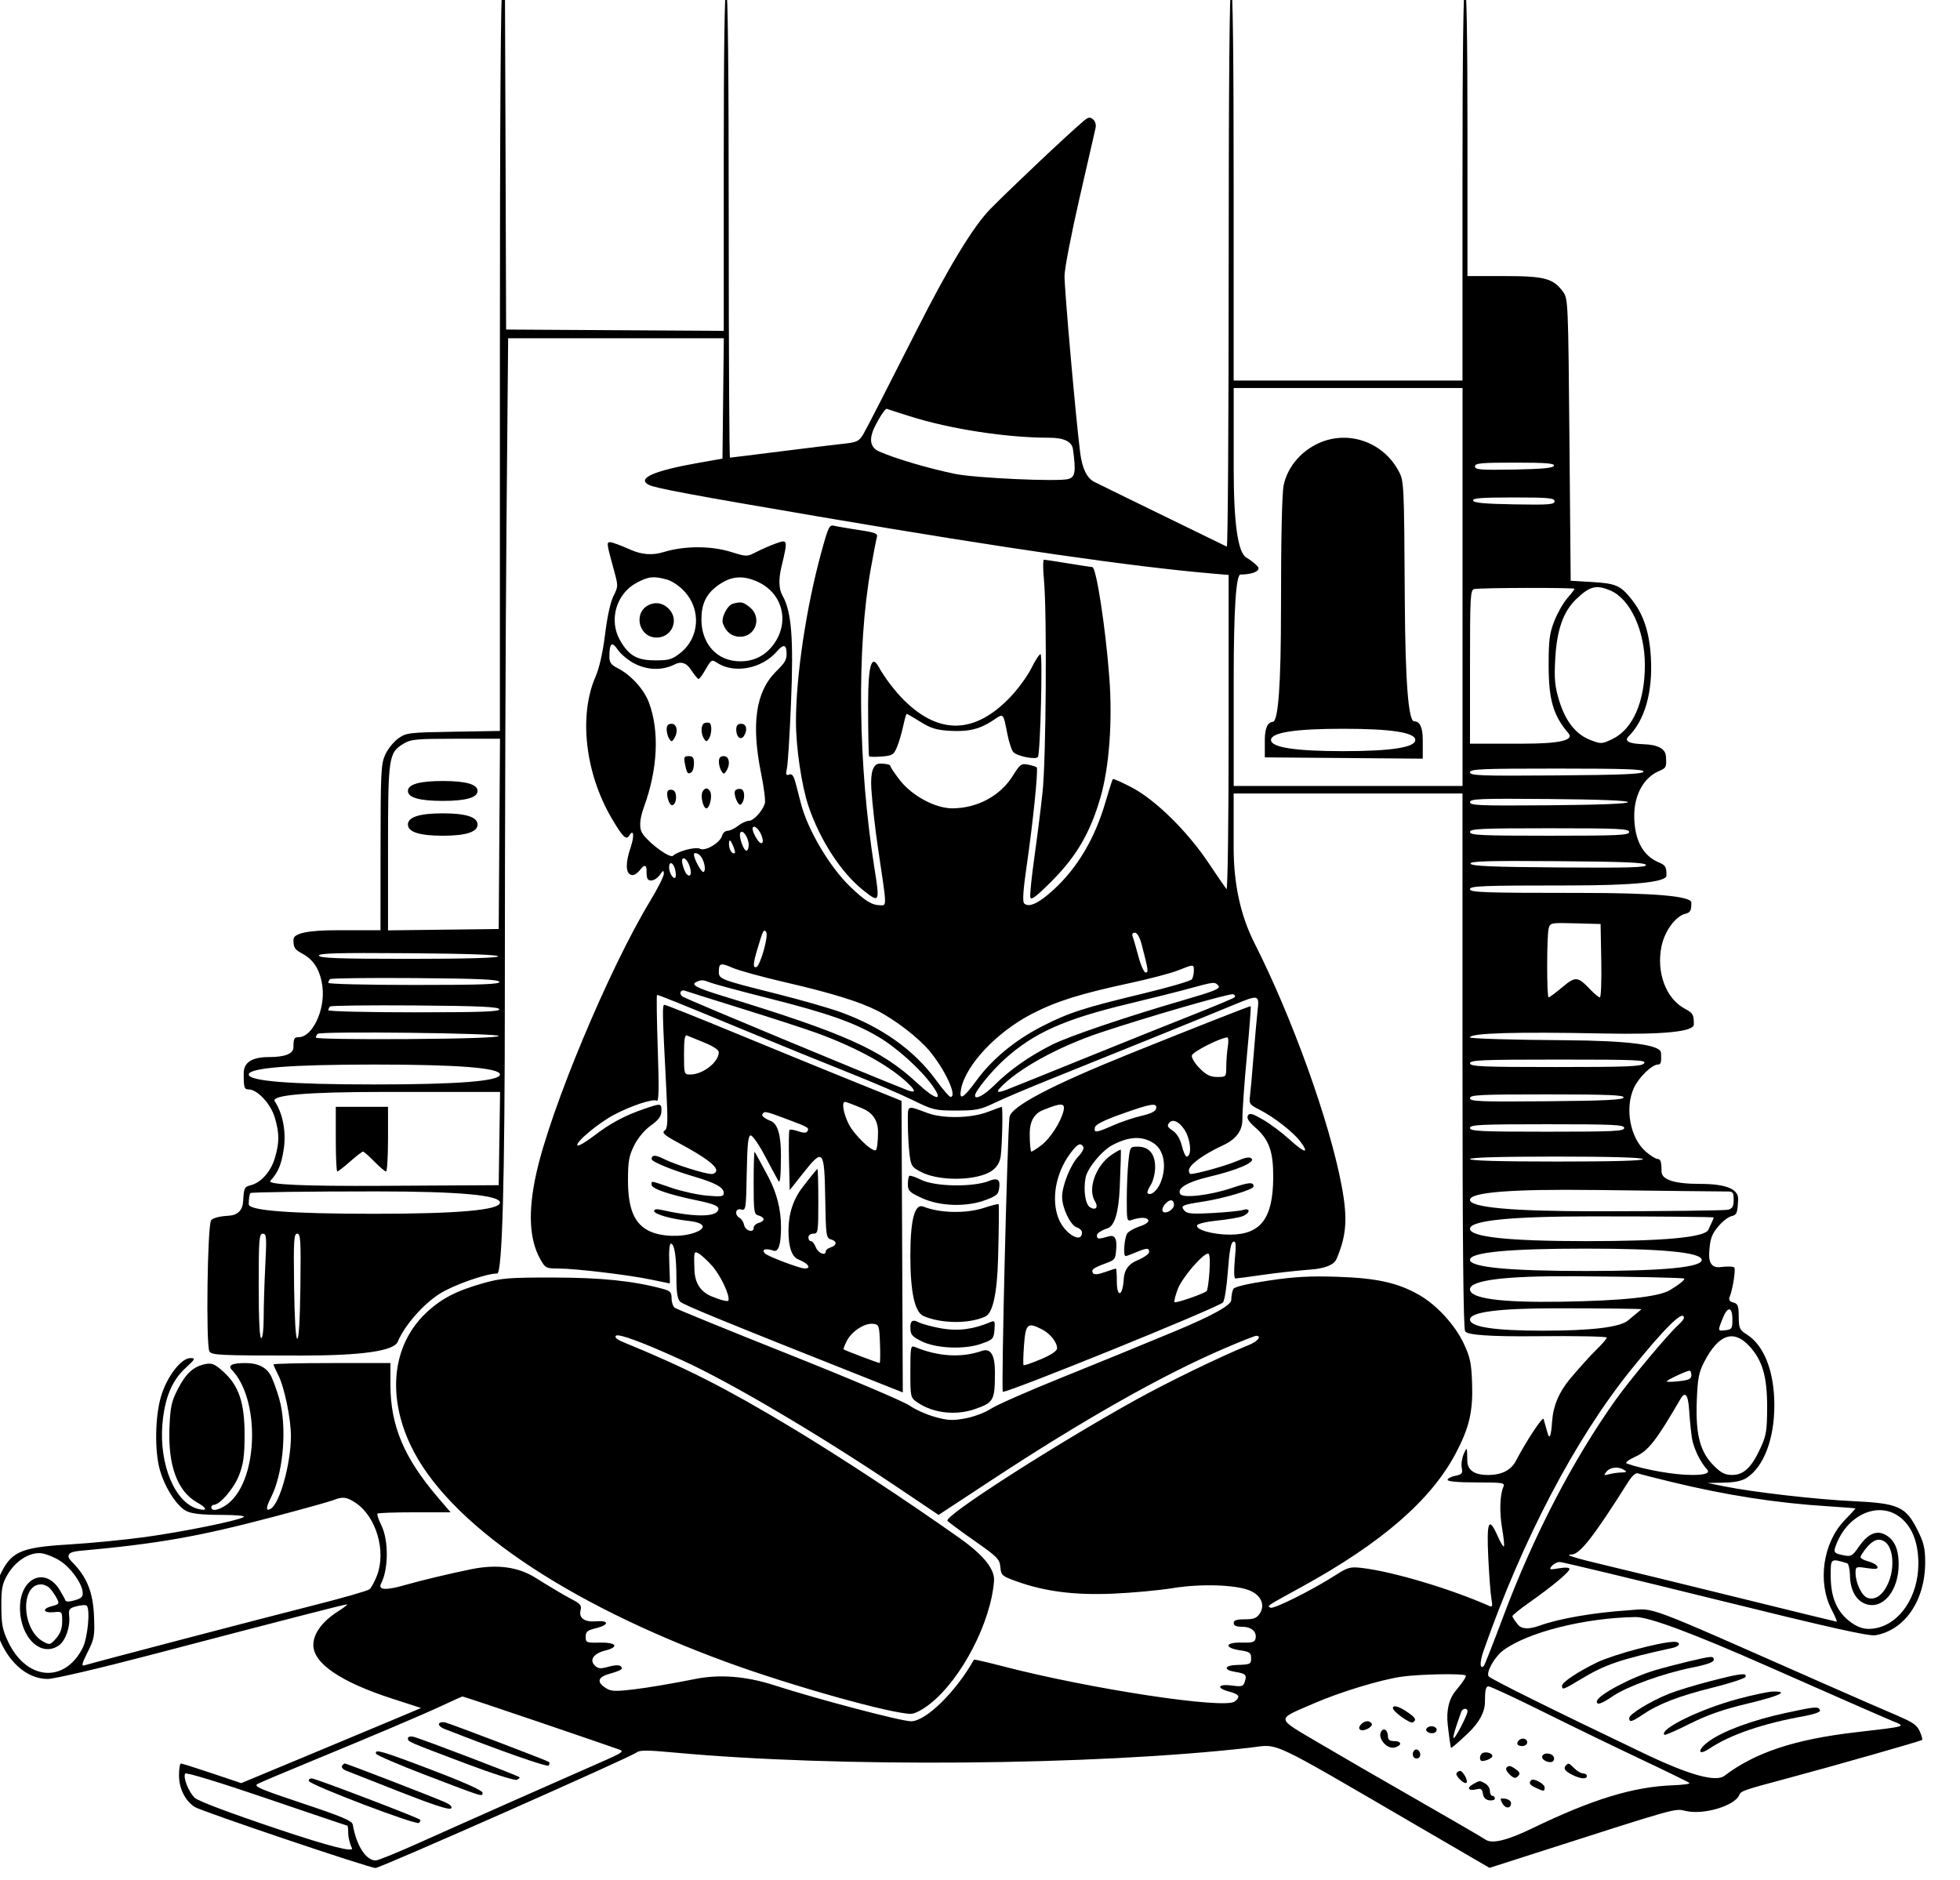 <?xml version="1.0" encoding="UTF-8"?>
<svg xmlns="http://www.w3.org/2000/svg" viewBox="117 100 788 756">
  <g>
    <path d="M518.49,584.16c-.2-.2-2.75.43-5.67,1.4-7.28,2.42-17.85,2.23-24.57-.44q-5.25-2.09-5.25,19.78h0q0,21.86,5.25,24.18c7.08,3.12,18.26,3.23,24.84.26q4.59-2.08,5.18-23.44c.32-11.75.42-21.53.22-21.73Z"/>
    <path d="M514.81,574.73c-6.44,2.64-21.87,2.41-27.51-.41-2.31-1.15-4.45-1.85-4.75-1.55h0c-.3.3-.55,1.85-.55,3.44,0,2.54.68,3.2,5.73,5.51,7.3,3.34,18.13,3.62,25.77.65,4.64-1.8,5.02-2.21,5.31-5.68q.31-3.74-4-1.97Z"/>
    <path d="M485.75,663.78c6.3,4.39,15.51,5.45,23.33,2.7,7.51-2.65,7.92-3.43,7.92-14.97q0-10.19-5.25-8.38c-8.26,2.85-17.6,2.3-27-1.61-1.6-.66-1.75.16-1.75,9.81,0,10.37.05,10.57,2.75,12.45Z"/>
    <path d="M519.75,545c-.14,0-2.66.92-5.61,2.04-6.73,2.56-17.87,2.78-24.17.47-8.66-3.17-7.98-3.52-7.97,4.13h0c0,3.78.29,9.25.64,12.17.6,4.97.9,5.44,4.74,7.42,6.21,3.21,18.4,3.61,25.72.85q5.61-2.12,6.24-7.35c.61-5.06.9-19.73.4-19.73Z"/>
    <path d="M806,767.36c0-1.67-.59-1.63-10,.59h0c-4.12.97-10.2,2.56-13.5,3.53-9.75,2.86-23.5,10.22-23.5,12.58,0,1.62,1.76,1.03,6.51-2.18,5.81-3.92,20.4-9.17,31.76-11.43,5.86-1.16,8.73-2.18,8.73-3.1Z"/>
    <path d="M835.01,788.67h0c-13.54,2.93-25.18,7.22-30.95,11.4-4.83,3.49-4.58,6.15.27,2.9,8.25-5.53,21.48-10.06,37.96-13,3.91-.7,6.64-1.66,6.44-2.28-.57-1.71-1.63-1.64-13.72.98Z"/>
    <path d="M829.75,780.08c-1.79.04-8.1,1.38-14.03,2.97-15.2,4.08-31.81,12.19-29.56,14.44.24.24,4.83-1.76,10.19-4.45,7.08-3.55,13.44-5.78,23.21-8.11,12.99-3.11,16.97-5,10.21-4.84Z"/>
    <path d="M818.78,774.15c.57-1.7-2.08-1.37-14.28,1.78h0c-6.05,1.56-13.45,3.82-16.45,5.02-7.38,2.94-16.05,8.22-16.05,9.78,0,1.84,1.08,1.58,5.35-1.32,6.42-4.36,14.57-7.52,28.1-10.88,7.12-1.77,13.12-3.74,13.33-4.37Z"/>
    <path d="M880.5,790.05c-3.85-1.61-17.35-7.49-30-13.07-74.73-32.95-67.66-30.3-78.9-29.56-13.82.91-27.82,3.33-35.59,6.15q-6.49,2.35-8.71-.36c-1.22-1.49-2.24-3.03-2.26-3.41-.02-.39,3-2.84,6.71-5.45,9.22-6.48,16.25-12.34,16.25-13.54,0-.61-1.61-.72-4.23-.28-3.83.65-4.1.56-2.88-.91.74-.89,2.17-1.63,3.18-1.63s29.19,6.77,62.63,15.04c45.53,11.26,61.68,14.88,64.3,14.42,11.85-2.07,20-14.02,20-29.34,0-5.6-.55-7.9-3.08-12.97-4.71-9.42-7.71-10.76-25.92-11.61-14.87-.69-40.43-3.63-52-5.99l-6.5-1.32,6.5-.12c4.48-.09,7.37-.7,9.31-1.98,6.84-4.51,11.05-15.61,11.05-29.13s-4.06-24.06-11.11-28.5c-2.88-1.82-3.18-2.47-3.21-7.13-.03-4.38-.35-5.22-2.17-5.69-1.57-.41-1.95-1.03-1.43-2.37,1.21-3.12,2.41-10.74,1.84-11.66-.3-.48-2.79-.58-5.53-.22q-4.99.66-4.58-5.85c.35-5.42.93-7.15,3.46-10.28,1.68-2.07,4.13-4.02,5.46-4.33,2.18-.51,2.44-1.15,2.71-6.77q.3-6.21-15.25-6.21t-15.55-5c0-3.72-.37-5-1.47-5-.81,0-3.02-1.36-4.92-3.03-6.23-5.47-8.44-17.37-4.74-25.51,1.95-4.28,7.28-9.46,9.75-9.46,1.14,0,1.41-1.09,1.17-4.75q-.3-4.75-38.55-5.01c-21.04-.14-38.25-.65-38.25-1.13,0-1.76,18.28-2.3,53.69-1.58q36.31.73,36.31-3.64c0-4.03-.3-4.54-3.72-6.38-7.53-4.05-11.43-14.62-9.27-25.06,1.28-6.16,5.62-12.06,9.6-13.06,2.01-.5,2.39-1.22,2.39-4.49q0-3.89-44.5-3.89c-38.89,0-44.5-.19-44.5-1.5s5.06-1.5,39.5-1.5q39.5,0,39.5-3.99c0-3.55-.36-4.14-3.25-5.36-6.27-2.65-9.63-9.03-9.71-18.43-.07-8.63,3.83-15.68,10.1-18.28,2.74-1.14,2.93-1.55,2.65-5.83q-.3-4.61-9.09-4.9-8.79-.29-5.89-3.19c6.49-6.49,9.69-17.76,8.93-31.47-.57-10.33-2.91-17.44-7.74-23.54-4.46-5.63-6.32-6.44-16.01-7.01l-8.5-.5-.5-56.68c-.49-55.35-.55-56.74-2.57-59.5-3.96-5.4-7.4-6.32-23.68-6.32h-14.75v-58c0-38-.34-58-1-58s-1,27-1,79v79h-92v-79c0-52-.34-79-1-79s-1,38.19-1,112.58c0,61.92-.34,112.41-.75,112.2-.41-.21-11.55-5.64-24.75-12.07s-26.03-12.7-28.5-13.95q-4.5-2.26-5.71-11.76c-1.74-13.73-6.29-65.15-6.29-71.07,0-2.77,2.71-16.82,6.02-31.23,3.31-14.41,6.23-27.16,6.49-28.33.26-1.19-.2-2.69-1.04-3.39-1.23-1.02-1.92-.91-3.74.63-6.39,5.41-28.43,26.19-37.46,35.33q-10.32,10.44-29.8,49c-10.72,21.21-20.34,39.97-21.4,41.7-1.73,2.83-2.54,3.21-8.24,3.81-3.48.37-14.99,1.77-25.57,3.11-10.58,1.34-19.47,2.44-19.75,2.44s-.51-42.3-.51-94c0-62-.34-94-1-94s-1,23.5-1,68.51v68.51l-43.75-.26-43.75-.26-.21-67c-.11-36.85-.23-67.79-.25-68.75s-.49-1.75-1.04-1.75c-.66,0-1,50.48-1,149.44v149.44l-18.75.31c-17.94.3-18.89.41-22.12,2.71-1.85,1.32-4.2,4.25-5.23,6.5-1.69,3.73-1.86,7.09-1.88,37.35l-.02,33.25h-17.5q-17.5,0-17.5,3.75c0,3.3.45,3.99,3.71,5.75,4.61,2.49,7.18,6.81,7.96,13.38,1.1,9.24-4.08,20.12-9.57,20.12-1.78,0-2.1.6-2.1,4q0,4-10,4-10,0-10,6.5c0,5.79.21,6.5,1.97,6.5,3.51,0,8.89,5.77,10.52,11.28,1.9,6.38,1.9,10.04.03,16.33-1.63,5.48-5.56,9.89-9.73,10.92-2.49.62-2.73,1.11-3,6.32q-.3,5.65-5.96,5.95c-3.54.19-6.14.87-6.92,1.81-1.49,1.8-2.14,49.76-.71,52.64.8,1.62,3.59,1.75,37.15,1.75q36.28,0,38.58-5.54c2.69-6.48,10.11-15,16.83-19.29,5.49-3.51,18.69-8.16,23.16-8.16q3.07,0,3.07-112.84c0-62.06.3-146.66.66-188l.67-75.16h86.71l-.27,24.19-.27,24.19-9.6,1.69c-17.95,3.17-24.92,6.23-20.07,8.83,2.48,1.33,17.06,4.05,70.43,13.13,72.94,12.42,123.93,19.78,155.99,22.54l6.75.58v63.62c0,34.99-.38,63.19-.85,62.67-.47-.52-3.7-5.23-7.19-10.45-8.49-12.72-21.34-25.38-30.81-30.35-4.02-2.11-7.48-3.65-7.7-3.43s-1.54,4.34-2.94,9.15c-4.26,14.71-11.3,26.58-21.01,35.46-5.85,5.35-9.87,7.2-11.7,5.38-.73-.73-.42-5.37,1.04-15.38,2.49-17.04,4.69-38.62,4-39.32-.27-.27-1.83-.76-3.47-1.09-2.73-.55-3.24-.17-6.13,4.48-5.02,8.08-14.32,13.07-24.34,13.09-6.77,0-16.02-4.92-20.97-11.19-2.16-2.74-3.94-5.39-3.94-5.89s-1.87-.91-4.15-.91q-4.15,0-3.48,10.32c.37,5.68,1.57,16.37,2.68,23.75,3.62,24.14,3.58,22.93.84,22.89-3.34-.05-6.13-1.79-12.07-7.51-8.2-7.9-17.02-22.78-19.74-33.3-.69-2.66-1.38-5.33-2.07-7.99-.85-3.27-1.51-4.19-2.68-3.74-1.29.49-1.44.03-.88-2.67.37-1.8,1.1-13.61,1.62-26.26,1.07-25.89.21-36.6-3.44-43.07q-2.21-3.92-.43-11.43c2.63-11.05,2.6-11.19-2.05-9.55-2.12.75-5.65,2.28-7.85,3.4-3.99,2.03-4.02,2.04-10.24.1-8.24-2.57-18.92-2.54-27.35.06q-6.5,2.01-13.2-1c-3.69-1.65-7.34-3.01-8.13-3.01-1.54,0-1.49.38,1.6,11.63,1.62,5.91,1.61,6.27-.28,9.96-1.19,2.32-2.52,8.36-3.38,15.37-.91,7.36-2.3,13.57-3.85,17.12-6.83,15.71-4.15,38.91,6.61,57.12,4.37,7.4,5.74,8.72,6.98,6.71,1.75-2.82,2.1.18.55,4.72-2.1,6.15-2.08,10.26.05,11.08,1.12.43,2.42-.32,3.99-2.28q2.34-2.92,2.34.83c0,3,.38,3.75,1.88,3.75,1.03,0,2.58-1.01,3.45-2.25,1.34-1.92,1.58-1.99,1.62-.47.03.98-2.46,5.93-5.53,11-16.61,27.45-40.11,83.72-45.81,109.72-3.32,15.16-2.78,26.32,1.66,34.25,2,3.56,2.35,3.75,7.17,3.75,6.86,0,28.38,2.57,37.38,4.46,4.02.85,7.4,1.54,7.5,1.54s.03-3.6-.17-8c-.22-4.81.03-8,.62-8,1.42,0,2.23,5.12,2.23,14.05,0,5.53.43,8.23,1.47,9.27,1.28,1.28,17.94,8.1,76.29,31.24l13.26,5.26-.26-58.62-.26-58.62-19.5-7.87c-10.72-4.33-31.94-13.01-47.14-19.29-15.21-6.28-28.09-11.42-28.62-11.42-.98,0-.94,2.21.7,33.99.68,13.26.58,15.65-.7,16.59-1.22.89-.03,1.89,6.39,5.34,9.61,5.17,14.39,8.7,14.39,10.63,0,.8-.85,1.45-1.89,1.45-2.66,0-14.89-3.86-19.23-6.07-3.35-1.7-4.87-1.67-4.87.11,0,1.01,8.24,4.4,17,6.98,8.74,2.58,12,4.38,12,6.64,0,1.39-.95,1.54-6.75,1.04-3.71-.32-10.12-1.73-14.25-3.14-8.86-3.02-8-2.89-8-1.21,0,1.54,6.82,3.89,18,6.21,7.82,1.62,9.67,2.54,8.58,4.31-1.57,2.53-10.37,2.35-22.83-.48-1.68-.38-2.75-.21-2.75.45,0,1.31,6.55,3.2,14,4.04,6.52.73,7.44,2.96,2,4.81-5.22,1.78-12.94,1.52-17.61-.6-6.27-2.84-8.89-8.93-8.89-20.59,0-7.6.39-9.78,2.5-14,1.51-3.02,4.16-6.19,6.69-8,3.12-2.24,4.2-3.7,4.25-5.75.07-3.27-.08-3.28-7.08-.87-7.81,2.69-13.53,5.77-20.17,10.87-3.2,2.46-6.12,4.14-6.5,3.75-1.05-1.09,8.44-9.03,14.72-12.33,7.05-3.7,15.7-6.53,17.17-5.63.83.51.93-5.01.39-20.93-.4-11.89-.53-21.62-.29-21.62.67,0,9.89,3.73,35.82,14.47,12.92,5.36,31.38,12.87,41,16.69s21.32,8.84,26,11.15c8.08,3.98,8.94,4.19,17.5,4.19,8.04,0,9.7-.34,15.5-3.14,3.58-1.73,14.38-6.29,24-10.14,19.65-7.86,60.64-24.48,71.89-29.15,10.23-4.25,10.47-4.19,9.74,2.18-.33,2.89-1.06,11.1-1.62,18.25s-1.22,14.47-1.45,16.26c-.39,2.99-.08,3.44,3.76,5.36,5.76,2.89,13.76,9.13,16.55,12.9,3.72,5.03,1.66,4.65-4.3-.79-3.03-2.77-7.88-6.4-10.78-8.08-4.33-2.5-5.41-2.78-6.07-1.61-.56,1,.33,2.43,2.9,4.69,5.66,4.97,7.35,9.68,7.29,20.27-.1,16.34-4.99,22.83-17.25,22.89-6.84.04-13.96-1.95-13.37-3.73.21-.64,3.77-1.49,8.03-1.92,4.2-.42,8.78-1.2,10.17-1.72,3.19-1.21,3.44-3.53.28-2.55-1.24.38-6.76.94-12.28,1.24-8.25.45-10.25.27-11.3-.99-1.65-1.99-1.04-2.28,7.42-3.59,8.58-1.32,20.4-4.86,20.4-6.1,0-1.88-1.72-1.76-8.81.62-8.83,2.96-19.55,4.2-20.67,2.4-1.41-2.28,2.89-4.86,11.48-6.88,11.17-2.63,18.71-5.84,17.22-7.33-.82-.82-2.44-.54-6.08,1.03-4.22,1.81-15.94,5.09-18.39,5.14-.41,0-.75-.62-.75-1.4,0-2.24,5.56-6.33,13.85-10.2q7.65-3.57,7.65-10.23c0-3.66.83-15.36,1.84-25.99,1.01-10.63,1.68-19.48,1.5-19.65-.18-.18-21.93,8.38-48.34,19.01q-48,19.33-48.64,25.65c-.91,8.99-3.35,109.67-2.67,110.35.92.92,86.19-33.66,88.48-35.88.65-.63,1.54-6.22,2-12.56.59-8.1,1.22-11.55,2.17-11.87,1.09-.36,1.21,1.01.63,7.17-.43,4.6-.34,7.61.23,7.61.52,0,5.41-.65,10.87-1.44,5.46-.79,14.04-1.75,19.08-2.12q9.15-.68,10.71-4.3c4.02-9.39,4.51-16.26,2.08-29.27-4.84-25.88-19.77-67.46-35.12-97.81q-8.32-16.45-8.32-38.25v-21.8h92v106.95c0,72.29.34,107.7,1.05,109.25q1.04,2.3,29,2c15.38-.16,27.95.09,27.95.55s-1.84,2.62-4.09,4.79c-2.25,2.17-7.05,7.49-10.67,11.8q-6.58,7.85-7.2,17-.62,9.15-1.88,4.65c-.69-2.47-1.39-4.95-1.55-5.5-.34-1.18-6.91,8.74-11.13,16.82q-2.97,5.68-11.22,5.68-8.25,0-8.33-5.75c-.08-5.65-.1-5.7-1.41-2.75-.73,1.65-1.1,4.17-.82,5.61.45,2.27.11,2.68-2.59,3.22-1.7.34-3.1,1.08-3.1,1.64,0,.64,4.35,1.03,11.61,1.03,10.68,0,11.54.14,10.83,1.75-1.44,3.25-1.65,10.23-.49,16.88.63,3.64.94,6.82.68,7.08s-1.38-1.6-2.49-4.12c-3.59-8.12-4.49-6.04-3.78,8.67.35,7.29.93,14.78,1.28,16.66.5,2.69.34,3.28-.75,2.79-15.53-6.9-38.82-13.85-51.29-15.32-4.75-.56-5.67-.31-10.69,2.91-9.44,6.04-24.96,13.79-26.15,13.06-1.32-.82-2.11-.29,12.75-8.46,32.13-17.66,52-34.94,61.89-53.83,5.35-10.22,6.84-16.68,6.45-27.87-.29-8.34-.77-10.58-3.45-16.24-3.43-7.24-10.67-15.16-17.53-19.16-8.53-4.98-17.16-6.95-32.86-7.47-11.29-.38-17.46-.05-27.87,1.5-8.31,1.23-13.7,2.5-14.23,3.34-.47.75-.87,2.77-.88,4.48q-.02,3.12-22.27,12.41c-12.24,5.1-33.05,13.62-46.25,18.93s-25.84,10.88-28.1,12.38c-2.27,1.51-6.83,3.24-10.22,3.87-5.17.96-7.09.87-12.3-.58-3.4-.94-8.02-3.02-10.28-4.61s-24.12-10.87-48.6-20.61c-24.47-9.74-45.06-18.15-45.75-18.68-.69-.53-1.25-2.25-1.25-3.81,0-2.44-.53-2.98-3.75-3.84-11.8-3.16-24.53-4.46-43.75-4.49-17.71-.03-20.92.23-28,2.21-11.05,3.09-17.28,6.34-23.39,12.19-13.28,12.74-15.58,32.85-6.04,53.01,14.77,31.24,61.84,63.44,127.93,87.52,25.64,9.34,65.34,20.46,73.16,20.48,1.61,0,4.69-1.59,7.8-4.05,12.6-9.96,24.47-32.81,25.68-49.44q.51-7-13.81-17.14c-21.89-15.49-48.45-32.95-67.82-44.59-26.39-15.86-42.21-23.88-67.43-34.21-2.58-1.06-3.59-1.95-2.94-2.59.97-.97,10.97,2.73,26.7,9.91,19.25,8.78,54.83,29.76,86.02,50.72l16.99,11.42,21.08-13.86c37.1-24.4,68.93-42.41,93.86-53.1,6.48-2.78,12.22-5.05,12.75-5.05,2.36,0,.64,2.23-2.78,3.62-11.52,4.67-32.49,14.85-45.68,22.16-32.83,18.22-77.23,46.74-75.66,48.59.53.62,5.46,4.28,10.96,8.12,9.11,6.37,10.03,7.31,10.31,10.5.29,3.29.67,3.63,6.31,5.66,11.48,4.14,23.39,5.68,38.88,5.02,7.77-.33,18.62-1.33,24.12-2.23,11.32-1.84,25.31-1.39,31.01.99,4.49,1.88,6.2,5.82,3.99,9.19-1.25,1.9-2.42,2.36-6.03,2.36-3.31,0-4.48.39-4.48,1.5,0,1.04,1.04,1.5,3.38,1.5,3.74,0,5.98,1.95,5.42,4.7-.3,1.48-1.3,1.77-5.58,1.66-6.69-.18-7.22,2.11-.72,3.09,3.92.59,4.5.99,4.5,3.11,0,2.52-.16,2.6-6,2.81-4.74.17-5.16,1.99-.64,2.72,4.52.73,5,1.19,4.12,3.95-.62,1.95-1.18,2.13-5.05,1.6-5.63-.77-6.7.94-1.47,2.35,4.34,1.17,4.89,2.05,2.51,4.03-3.89,3.23-57.92-4.96-93.25-14.13-6.31-1.64-11.54-2.84-11.64-2.68-7.2,12.88-19.33,24.78-25.27,24.79-3.91,0-37.48-8.83-54.96-14.47q-17.11-5.52-31.99-2.51c-8.18,1.66-19.04,3.51-24.13,4.1-8.09.96-9.57.89-11.75-.54-3.79-2.48-3.12-4.43,2.01-5.8,2.47-.66,4.5-1.53,4.5-1.94,0-1.51-1.8-1.75-5.48-.73-3.11.86-4.07.76-5.39-.56-2.24-2.24-.43-4.81,4.21-5.99,5.78-1.47,4.56-3.32-2.1-3.19-5.47.11-5.75,0-5.75-2.34,0-2.06.69-2.62,4.3-3.5,5.24-1.28,5.16-3.17-.11-2.72-4.65.4-7.04-1.32-6.24-4.47.48-1.93-.1-2.64-3.69-4.47-2.34-1.2-8.89-5.08-14.56-8.64q-10.29-6.46-25.5-3.41c-8.36,1.68-20.46,4.57-26.88,6.42q-11.67,3.36-9.55-.7c2.98-5.7,3.03-17.37.1-23.28-1.15-2.32-1.86-4.46-1.57-4.75s7.02-.53,14.96-.53h14.43l-4.93-5.75c-13.77-16.08-19.24-28.99-19.26-45.5v-8.75h-23.51c-12.92,0-23.5.24-23.5.54s.86,2.23,1.92,4.3c2.45,4.81,5.08,17.49,5.08,24.53,0,10.95-4.41,26.91-8.05,29.16-2.07,1.28-2.07-.36-.01-4.4,4.64-9.09,6.39-25.62,3.97-37.33-.6-2.91-2.24-7.89-3.64-11.05q-2.54-5.75-10.59-5.75-8.05,0-5.42,2.75c11.25,11.75,10.71,43.04-.92,53.26-3.32,2.91-7.34,4.01-7.34,1.99,0-.55.43-1,.97-1,2.47,0,8.11-6.56,10.15-11.81,1.78-4.56,2.23-7.78,2.25-16.19.04-12.96-2.27-19.87-8.53-25.52-3.44-3.11-4.56-3.59-7.21-3.07-4.77.93-7.84,3.71-11.1,10.06-2.56,4.97-3.02,7.12-3.36,15.52-.61,15.28,3.21,25.61,11.15,30.07,4.09,2.3,4.28,3.56.39,2.59-9.24-2.32-15.75-17.78-14.37-34.11.88-10.36,3.78-17.47,9.18-22.44,4.07-3.75,4.24-4.09,2.04-4.09-3.63,0-9.22,7.18-11.65,14.96-2.54,8.13-2.8,22.47-.54,30.22,2.04,7.01,6.78,14.33,10.52,16.26,2.16,1.12,6.04,1.56,13.81,1.59,6.55.02,10.21.37,9.3.89-2.64,1.52-24.72,5.98-39.84,8.05-8.06,1.1-21.71,2.43-30.33,2.95-19.93,1.2-23.49,2.86-28.11,13.08-2.41,5.33-2.8,16.36-.79,22.5,3.66,11.17,11.69,18.5,20.29,18.5,2.52,0,20.69-4.24,40.91-9.54,53.01-13.91,78.43-20.46,79.41-20.46.47,0-1.19,1.3-3.7,2.9-6.23,3.95-9.83,8.87-9.83,13.45,0,7.36,10.99,14.85,31.64,21.54l11.68,3.78-8.91,3.77c-4.9,2.07-21.17,8.87-36.15,15.1l-27.24,11.34-11.72-3.94c-6.44-2.16-12.07-3.94-12.51-3.94s-.79,2.14-.79,4.75c0,5.24,2.44,10.18,6.25,12.68,2.66,1.74,70.26,24.57,72.76,24.57,1.89,0,102.75-44.63,104.98-46.46,1.18-.97,4.33-.96,15,.03,65.63,6.11,168.61,5.25,231.41-1.92,12.33-1.41,5.99-4.38,69.29,32.47l27.2,15.83,18.3-5.87c58.65-18.81,55.95-18.05,60.73-16.98,7.24,1.63,19.74-2.18,21.4-6.52.59-1.53,1.94-1.99,19.17-6.59,17.78-4.74,53.86-15.02,54.32-15.48.22-.22-.21-1.78-.96-3.47-1.07-2.41-2.85-3.69-8.36-5.99ZM739.64,473.22c.59-2.21.93-2.27,10.74-2l10.12.28.28,14.75c.15,8.11-.1,14.75-.56,14.75s-2.16-1.39-3.78-3.09c-5.16-5.42-5.97-5.49-11.37-.97-2.67,2.23-5.12,4.06-5.46,4.06-.79,0-.77-24.8.03-27.78ZM778.75,447.76c.33,1-6.79,1.21-34.83,1-27.32-.2-35.35-.55-35.68-1.53-.33-1,6.79-1.21,34.83-1,27.32.2,35.35.55,35.68,1.53ZM777.75,410.25c-.32.96-8.43,1.31-35.08,1.51-30.4.23-34.67.08-34.67-1.25s4.43-1.51,35.08-1.51c27.62,0,34.99.27,34.67,1.25ZM764.36,337.38c8.04,3.36,13.95,16.1,13.94,30.08,0,14.64-4.84,25.69-12.96,29.62-4.31,2.08-4.58,2.1-8.88.46-5.89-2.25-10.05-7.49-12.62-15.89-1.72-5.64-2-8.56-1.59-16.5.62-11.83,3.22-19.28,8.5-24.32,5.41-5.17,7.96-5.82,13.61-3.45ZM726.08,286c12.42,0,15.99.29,15.67,1.25-.3.91-4.64,1.32-16.08,1.53-13.5.24-15.67.06-15.67-1.25s2.34-1.53,16.08-1.53ZM725.42,300c14.19,0,16.58.22,16.58,1.53h0c0,1.32-2.23,1.49-16.17,1.25-11.84-.2-16.28-.61-16.58-1.53-.32-.97,3.35-1.25,16.17-1.25ZM708,368.07c0-28.66.13-30.95,1.75-31.25,2.94-.54,40.25-.63,40.25-.09,0,.28-1.3,1.99-2.9,3.8-1.59,1.82-3.93,5.92-5.19,9.13-1.94,4.93-2.29,7.69-2.29,17.83,0,13.85,1.84,20.18,7.97,27.33q3.57,4.17-18.01,4.17h-21.58v-30.93ZM739.75,421.24c20.32.17,31.75.62,31.75,1.26s-11.43,1.09-31.75,1.26c-27.93.23-31.75.08-31.75-1.26s3.82-1.5,31.75-1.26ZM740,433c27.78,0,32,.2,32,1.5s-4.22,1.5-32,1.5-32-.2-32-1.5,4.22-1.5,32-1.5ZM273,440.99c0-36.66.25-38.34,6.19-41.96,2.99-1.82,5.02-2.02,21.07-2.02h17.76s-.26,38.25-.26,38.25l-.26,38.25-22.25.27-22.25.27v-33.05ZM283.58,496c-19.02,0-34.58-.38-34.58-.83s.31-1.14.68-1.51c.37-.37,15.75-.56,34.17-.42,25.71.2,33.58.55,33.9,1.51.33.98-6.95,1.25-34.17,1.25ZM283.58,507c-19.02,0-34.58-.38-34.58-.83s.31-1.14.68-1.51c.37-.37,15.75-.56,34.17-.42,25.71.2,33.58.55,33.9,1.51.33.98-6.95,1.25-34.17,1.25ZM245.25,484.24c-.34-1,7.01-1.21,35.92-1,23.6.17,36.25.61,36.09,1.26-.16.64-12.97,1-35.92,1-27.83,0-35.76-.28-36.09-1.26ZM244.68,515.65c1.12-1.12,72.82-.29,72.82.85,0,.64-13.09,1.09-36.75,1.26-20.21.15-36.75-.12-36.75-.58s.31-1.15.68-1.53ZM217,532q0-4,50.5-4,50.5,0,50.5,4,0,4-50.5,4-50.5,0-50.5-4ZM223.66,608.75c-.36,7.01-.65,16.46-.65,21,0,4.83-.42,8.25-1,8.25-.64,0-1-7.67-1-21,0-18.87.17-21,1.65-21s1.59,1.29,1,12.75ZM237.77,617.25c-.17,13.53-.63,21.16-1.27,21-.62-.15-1.1-8.31-1.27-21.25-.24-18.36-.08-21,1.27-21s1.51,2.67,1.27,21.25ZM267.5,588q-50.5,0-50.5-3.83c0-2.11.3-4.13.67-4.5.37-.37,23.09-.67,50.5-.67q49.83,0,49.83,4.5,0,4.5-50.5,4.5ZM317.77,557.75l-.27,18.75-46.93.26q-46.93.26-44.88-2c3.09-3.4,4.34-6.28,5.33-12.38,1.14-7-.24-14.6-3.55-19.6q-2.5-3.77,44.04-3.77h46.54l-.27,18.75ZM546.38,292.62c-4.3,1.08-37.29-.43-45.34-2.08-10.49-2.14-24.12-6.16-30.58-9.02q-5.48-2.42-1.74-9.99c2.06-4.16,4.24-7.38,4.84-7.15.6.23,4.76,1.58,9.25,2.99h0c16.31,5.15,38.86,8.62,56.03,8.62q8.9,0,9.54,4.64c1.25,9.14.9,11.26-1.99,11.98ZM470.66,648c-.62,0-14.1-5.11-14.48-5.49-.18-.18.41-1.73,1.3-3.46,1.98-3.84,7.15-7.18,10.52-6.82,2.4.26,2.51.58,2.79,8.02.16,4.26.1,7.75-.13,7.75ZM456.75,543c.41,0,3.56,1.19,7,2.65h0q6.25,2.65,6.25,9.44c0,3.73-.39,7.03-.85,7.32-1.5.92-8.89-6.25-11.06-10.73-2.08-4.3-2.76-8.68-1.34-8.68ZM414.97,586.28c1.89.49,1.99-.11,2.25-14.63.22-11.87.57-15.15,1.62-15.15.74,0,3.32,3.74,5.73,8.3s4.83,9.07,5.38,10c.69,1.19,1-1.94,1.02-10.4q.03-12.1-4.06-13.7c-2.33-.91-3.81-2.06-3.44-2.65.89-1.44,1.02-1.41,9.88,1.9h0c8.72,3.26,9.11,3.49,8.22,4.93-.42.67-1.63.66-3.65-.05-1.67-.58-3.25-.84-3.51-.57-.27.27-.35,5.83-.2,12.36l.28,11.88,5.38-6.8c8.06-10.18,8.56-9.62,8.9,9.95.26,15.1.4,16.16,2.25,16.64,2.55.67,2.54,2.39-.02,3.2-1.1.35-2,1.05-2,1.57,0,2.01-3.1.79-4-1.57-.52-1.38-1.41-2.5-1.98-2.5s-1.02-.67-1.02-1.5.89-1.5,2-1.5c1.9,0,2-.67,2-13,0-7.15-.16-13-.36-13s-2.9,3.31-6,7.36q-5.64,7.36-5.64,17.39,0,10.03,4,11.63c3.96,1.58,5.38,3.62,2.52,3.62-1.96,0-14.76-4.84-15.95-6.03-1.62-1.62.21-2.24,3.38-1.14q3.05,1.06,3.05-9.49,0-10.55-5.12-20.2c-2.82-5.31-5.29-9.83-5.5-10.06-.21-.23-.38,5.33-.38,12.34,0,11.92.13,12.79,2,13.28,1.1.29,2,.96,2,1.5s-.9,1.21-2,1.5c-1.1.29-2,1.18-2,1.98,0,2.19-3.42,1.12-3.85-1.2-.2-1.09-1-2.35-1.76-2.79-2.21-1.27-1.74-4.02.59-3.42ZM394.55,532c-2.52,0-2.55-.08-2.55-8.11,0-6.12.31-7.97,1.25-7.55.69.31,3.83,1.59,6.98,2.86,3.45,1.38,5.74,2.91,5.75,3.83.04,3.94-6.36,8.97-11.43,8.97ZM397.79,603.89c1.03.55,3.47,2.76,5.4,4.91,3.46,3.83,7.37,12.08,6.66,14.07-.21.58-3.11-.14-6.86-1.71q-6.5-2.72-6.79-10.5c-.28-7.35-.19-7.72,1.59-6.77ZM405.25,335.65c5.35-4.03,10.18-4.55,16.33-1.76h0c10.72,4.87,13.26,17.53,5.33,26.56-3.6,4.1-8.62,5.95-14.41,5.3-8.07-.91-13.5-7.62-13.5-16.69,0-6.15,1.83-10.08,6.25-13.41ZM372.96,334.3c4.84-2.56,6.83-2.77,12.19-1.28,2.11.59,5.14,2.66,7.18,4.92,6.61,7.32,5.85,18.42-1.67,24.47-3.39,2.72-4.59,3.09-10.18,3.09-7.37,0-10.65-1.87-14.21-8.09-4.61-8.07-1.52-18.76,6.69-23.1ZM375.51,435.42q-2.45-3.21.42-11.06c5.52-15.12,6.24-30.49,1.97-41.89-2.01-5.37-7.32-11.2-12.65-13.88-2.54-1.28-3.25-2.27-3.25-4.53,0-5.5,1-6.36,3.35-2.87,1.18,1.74,4.13,4.21,6.55,5.49h0c5.39,2.84,11.36,2.99,16.42.41q3.75-1.91,6.34,2c1.42,2.15,2.87,3.91,3.21,3.91.34,0,1.64-1.8,2.9-4,2.18-3.83,2.38-3.93,4.57-2.5,6.88,4.51,18.08,2.34,24.08-4.67q3.44-4.02,3.76-.17c.28,3.43-.18,4.35-4.21,8.35-8.15,8.09-10.02,21.12-5.93,41.19,1.12,5.5,1.78,10.82,1.46,11.83-.99,3.11-4.56,6.99-6.43,6.99-.99,0-2.94.9-4.34,2-1.4,1.1-3.3,2-4.23,2s-1.92.9-2.21,1.99c-.74,2.83-6.79,6.39-8.87,5.23-1.64-.92-8.95.98-10.83,2.81-1.15,1.13-8.84-4.34-12.09-8.6ZM421.16,488.78c-1.54.51-1.45-1.24.36-7.28,2.26-7.53,2.45-7.93,3.45-6.92.54.55.19,3.52-.87,7.36h0c-.98,3.54-2.3,6.62-2.93,6.83ZM419.73,432.6c.88-.88,2.9,1.37,3.73,4.15.4,1.33.25,2.25-.37,2.25-1.33,0-4.23-5.53-3.36-6.4ZM418,439.69c0,1.27-.41,2.31-.9,2.31-1.23,0-3.23-5.98-2.43-7.27.91-1.47,3.34,2.13,3.34,4.96ZM412.47,442.85c-.96.99-2.46-1.3-2.39-3.66q.08-2.69,1.41.31c.73,1.65,1.17,3.16.98,3.35h0ZM399.88,450.57c-.76.47-3.89-5.19-3.89-7.04,0-1,1.75-.54,2.73.72,1.5,1.92,2.19,5.68,1.15,6.32ZM393.05,451.43c-.5-.51-1.23-2.23-1.62-3.81-.94-3.82,1.56-3.16,2.86.76.97,2.92.29,4.62-1.24,3.06ZM388.49,452.84c-.81.81-2.46-1.91-2.48-4.09-.02-2.69,1.69-2.08,2.42.87.36,1.44.39,2.89.05,3.22ZM481.5,538.18c-15.34-6.03-86.66-35.7-89.78-37.34-1.97-1.04-1.27-3.26.78-2.48.71.27,10.91,3.48,22.65,7.13,11.74,3.65,25.17,8.01,29.85,9.7,16.94,6.12,30.98,13.99,38,21.31q3.5,3.65-1.5,1.68ZM485.66,535.34c-14.44-13.36-29.02-19.89-77.91-34.86-11.12-3.4-13.38-4.66-10.5-5.82,1.93-.78,2.42-.74,5.43.42,1.55.6,12.28,3.48,23.84,6.4,23.17,5.86,33.69,9.56,43.41,15.25,7.49,4.38,17.14,13.06,21.87,19.65,4.78,6.66,1.58,6.12-6.16-1.04ZM499.12,541c-.48,0-3.13-3.09-5.89-6.87-8.7-11.92-21.63-21.13-38.15-27.16-4.45-1.62-16.13-4.97-25.97-7.44-22.53-5.66-23.11-5.88-23.11-8.84,0-3.5.72-3.7,5.53-1.58,2.41,1.06,12,3.7,21.31,5.85h0c18.43,4.26,29.66,7.73,36.97,11.44,7.05,3.58,16.44,10.82,20.8,16.03,6.44,7.71,11.42,18.57,8.52,18.57ZM610.38,517.08c.48-.04.6,1.61.26,3.67h0c-.34,2.06-.62,5.66-.63,8-.01,4.21-.04,4.25-3.61,4.25-2.78,0-4.4-.79-7.08-3.48-1.91-1.91-3.33-4.24-3.15-5.18.28-1.43,11.11-6.97,14.21-7.26ZM587.04,551.45c1.43-1.72,4-.58,6.17,2.76,2.58,3.98,3.09,10.79.81,10.79-.43,0-1.27-1.97-1.88-4.37-.71-2.82-2.02-4.97-3.68-6.07-2.07-1.35-2.35-1.98-1.41-3.11ZM557.18,553.29c.23-1.17,3.63-2.89,10.82-5.44,11.92-4.24,14.29-4.61,13.82-2.17h0c-.22,1.12-2.15,2.09-5.91,2.94-3.07.7-8.19,2.42-11.37,3.83-6.83,3.02-7.8,3.13-7.36.85ZM536.25,546.34c7.56-3.09,9.13-3.01,8.29.41h0c-1.1,4.47-5.34,11-8.91,13.72-1.83,1.39-3.62,2.53-3.98,2.53s-.66-3.27-.66-7.26q0-7.26,5.25-9.4ZM535.46,646.48c-3.6,1.53-6.72,2.6-6.94,2.38s-.14-3.88.18-8.13c.65-8.56,1.45-9.25,7.28-6.23h0c3.27,1.69,6.01,5.15,6.01,7.58,0,1.05-2.3,2.61-6.54,4.41ZM549.91,593.47c1.15.36,2.09,1.28,2.09,2.04,0,4.67-6.94.6-9.39-5.52-3.03-7.57-1.25-18.05,4.38-25.83,3.09-4.27,4.38-4.98,5.55-3.08.37.59-.52,2.32-1.98,3.84-3.16,3.3-6.58,11.83-6.55,16.34.03,4.49,3.37,11.41,5.89,12.21ZM578.38,579.71c-.29-.29.24-1.73,1.2-3.18.95-1.46,1.78-4.6,1.83-6.98.12-5.45-2.39-8.54-6.92-8.54-3.19,0-3.21.03-3.84,6.15-.35,3.38-.64,10.16-.64,15.07,0,8.8.03,8.91,2.25,8.18,3.42-1.13,6-1.02,6.45.26.22.64-1.31,1.7-3.4,2.36-2.09.66-4.36,1.92-5.05,2.78-1.21,1.53-1.8,9.2-.72,9.2.29,0,2.15-.67,4.12-1.5,4.43-1.85,5.35-1.88,5.35-.13,0,.75-2.22,2.29-4.95,3.42q-4.95,2.05-5.25,7.3c-.41,7.14-2.8,7.98-2.8.99,0-2.79-.17-5.08-.37-5.08s-2.22.65-4.47,1.45c-2.68.95-4.32,1.1-4.73.43-.86-1.39.03-2.1,4.89-3.89,4.1-1.51,4.19-1.64,4.48-6.71q.3-5.17-2.99-4.23c-4.34,1.24-4.81,1.2-4.81-.46,0-.78,1.91-2.01,4.25-2.75q4.25-1.34,4.92-16.34c.37-8.25.55-15.11.41-15.26s-1.79.76-3.66,2.02c-6.38,4.3-9.78,13.78-6.71,18.7,1.5,2.4.29,3.84-2.01,2.4-1.87-1.17-2.71-6.85-1.76-11.91.71-3.81,6.6-10.91,10.91-13.15,6.64-3.46,11.83-3.67,16.45-.69h0c4.22,2.73,5.4,9.58,2.75,15.93-1.37,3.27-3.97,5.37-5.17,4.16ZM587.06,586.97c-2.72,1.45-3.74-.56-1.53-3.01,1.84-2.03,3.46-1.77,3.46.56h0c0,.77-.87,1.87-1.94,2.44ZM603.25,611.25c-.27,3.99-.77,7.51-1.12,7.83-1.17,1.08-12.42,4.96-12.92,4.46-.27-.28.31-2.65,1.3-5.27,1.71-4.55,10.04-14.27,12.22-14.27.63,0,.83,2.72.52,7.25ZM573.27,475c.93,0,1.95,1.77,2.73,4.75,2.69,10.32,2.82,11.25,1.6,11.25-.65,0-1.96-2.89-2.9-6.43-.94-3.54-1.98-7.14-2.32-8-.38-1-.06-1.57.89-1.57ZM503.4,537.76c1.94-9.69,14.39-22.87,28.49-30.15,9.84-5.08,19.29-8.04,39.62-12.42,7.69-1.66,16.24-3.91,18.99-5,6.49-2.58,6.5-2.58,6.48.06h0c0,1.24-.36,2.79-.78,3.46-.42.67-9.3,3.26-19.73,5.77-23.76,5.71-29.83,7.68-40.52,13.15-10.81,5.53-20.07,13.17-26.31,21.71-5.39,7.38-7.23,8.39-6.23,3.42ZM509,540.43c0-1.68,6.7-9.9,11.88-14.57,11.8-10.65,24.11-16.14,50.12-22.36,8.53-2.04,19.33-4.75,24-6.03,10.24-2.8,10.46-2.82,11.87-1.12h0c.91,1.1-1.64,2.15-13.63,5.63-23.26,6.75-46.54,14.64-53.43,18.11-8.88,4.48-16.92,10.11-22.74,15.93-4.28,4.28-8.08,6.36-8.08,4.41ZM613.32,500.99c-.45.4-8.24,3.66-17.32,7.25s-28.2,11.26-42.5,17.06-28.47,11.51-31.5,12.7q-5.5,2.16-3-.53c7.13-7.67,23.38-16.64,40.53-22.36,19.11-6.37,51.98-15.86,53.26-15.37.74.28.98.84.53,1.24ZM705,336v80h-92v-42.5q0-42.5,2.75-42.51c4.21-.02,7.25-1.08,7.25-2.52,0-.71-2.25-2.68-5-4.37q-5-3.08-5-35.59v-32.51h92v80ZM120.37,760.26c-2.35-4.87-2.79-7.07-2.83-14.26-.04-7.27.31-9.13,2.43-12.83,3.28-5.73,9.29-9.43,14.02-8.63,1.92.33,5.18,1.69,7.24,3.04h0c4.23,2.76,8.55,8.72,8.98,12.36.23,2.01-.32,2.61-3.15,3.45-2.14.63-3.55.66-3.75.07-.18-.52-1.22-2.42-2.31-4.22-5.81-9.53-16.02-4.88-15.97,7.27.04,11.92,8.51,20.02,15.67,15,2.61-1.83,4.57-7.36,4.12-11.68-.29-2.88,0-3.28,3.03-4.06,1.85-.48,3.65-.58,4-.23,1.52,1.53.4,13.08-1.66,17.09-7.27,14.2-22.41,12.99-29.83-2.37ZM138.75,748.17c3.18-.32,3.25-.24,3.25,3.69,0,2.83-.72,4.85-2.44,6.83-2.33,2.68-2.57,2.74-5.2,1.3-8.64-4.73-9.32-22.99-.86-22.99,1.21,0,2.88.79,3.72,1.75.84.96,2.04,2.75,2.67,3.97,1.05,2.02.86,2.29-2.12,3.06-4.1,1.06-3.38,2.83.98,2.39ZM265.54,738.97c-.75.62-11.18,3.61-23.2,6.64-19.12,4.83-87.07,22.62-91.45,23.95-1.24.37-.94-.83,1.32-5.29,2.68-5.28,2.9-6.5,2.6-14.27-.38-9.89-2.87-16.05-8.92-22.1q-3.76-3.76,2.92-4.36c31.55-2.86,47.73-5.69,77.68-13.59,12.1-3.19,23.12-6.26,24.5-6.81,3.81-1.53,5.41-1.33,9.07,1.14h0c8.22,5.54,12.26,19.35,8.51,29.15-.93,2.43-2.3,4.93-3.04,5.55ZM228.78,835.41c-19.14-6.41-32.08-11.28-33.46-12.58-2.48-2.33-4.81-8.22-3.86-9.77.35-.57,13.99,3.59,32.71,9.98,17.66,6.03,32.27,10.96,32.47,10.96s.36,1.37.36,3.05.67,4.35,1.49,5.93q1.49,2.88-29.71-7.57ZM361.33,807.27c-18.13,7.94-59.62,26.34-74.69,33.13-9.27,4.18-17.65,7.6-18.61,7.6-3.92,0-7.78-6.05-9.2-14.42-.26-1.53-4.32-3.25-20.32-8.58-16.98-5.66-19.69-6.83-17.96-7.76,1.12-.6,9.9-4.33,19.5-8.28,27.36-11.27,46.8-19.52,54.96-23.33,4.12-1.93,7.68-3.53,7.9-3.57s14.17,4.62,31,10.34h0c16.83,5.73,31.43,10.74,32.43,11.14,1.43.57.32,1.39-5,3.72ZM880.13,709.44h0c5.35,3.64,8.16,10.34,8.13,19.35-.05,12.9-7.26,23.85-16.99,25.8-4.31.86-7.48-.07-11.34-3.3-4.68-3.94-6.89-9.54-6.91-17.56-.02-7.31-.12-7.23,6.57-5.24.6.18,1.12,2.33,1.16,4.79.09,5.96,2.44,10.24,6.38,11.61,6.83,2.38,13.21-5.33,13.21-15.95,0-6.43-1.89-10.33-5.89-12.15-3.39-1.54-6.74.15-10.19,5.16-2.44,3.55-3.1,3.94-5.76,3.41-4.47-.89-4.61-1.15-2.94-5.16,4.71-11.28,16.32-16.36,24.57-10.75ZM871.79,729.87c-.23-.71-1.86-1.65-3.61-2.11-1.75-.45-3.18-1.23-3.18-1.72s1.16-2.28,2.59-3.97c2.56-3.04,4.79-3.76,7.1-2.29h0c3.51,2.23,4.2,10.67,1.38,16.88-2.11,4.66-5.11,6.77-8.19,5.79-2.3-.73-4.87-6.02-4.87-10.04,0-2.58.12-2.63,4.61-1.96,3.53.53,4.51.39,4.18-.59ZM851.75,705.58c6.19.39,11.25.79,11.25.88s-2.01,2.28-4.47,4.84c-8.62,9-10.9,24.76-5.17,35.81,1.4,2.69,2.33,4.89,2.08,4.89s-17.89-4.31-39.2-9.57c-21.31-5.26-45.22-11.1-53.13-12.96-12.95-3.06-17.48-4.47-14.36-4.47,3.37,0,8.89-7.05,22.92-29.29,1.42-2.26,3-3.67,3.76-3.37.72.28,6.88,1.85,13.68,3.5h0c21.97,5.32,42.05,8.45,62.62,9.74ZM762.87,691.67c1.52-1.85,4.82-2.16,7.13-.67h0c1.19.77.98.97-1,1-1.38.02-3.62.33-5,.69-2.24.59-2.36.49-1.13-1.01ZM797.09,693c-6.98,0-18.95-2.11-26.04-4.58-.89-.31.5-1.41,3.57-2.83,5.12-2.37,8.3-6.46,17.97-23.08q2.91-5,3.52,4.5c.34,5.22.96,10.85,1.39,12.5h0c1.08,4.17,3.36,8.59,5.79,11.25q2.06,2.25-6.2,2.25ZM787.1,655.43c-.39-.38,7.67-4.22,9.15-4.36.41-.04.75.77.75,1.8,0,1.49-.97,1.98-4.75,2.41-2.61.3-4.93.36-5.15.15ZM809.62,629.98c1.99-4.97,3.88-4.68,3.88.6,0,3.53-.27,3.95-2.75,4.23-3.23.37-3.22.4-1.12-4.84ZM820.05,640.93c5.5,5.78,7.46,12.4,7.41,25.07-.03,9.2-.36,11.21-2.69,16.23-3.6,7.8-6.73,10.77-11.35,10.77-2.91,0-4.45-.78-7.46-3.79-5.48-5.48-7.3-12.48-6.78-26.08.35-9.01.8-11.39,3.01-15.63,5.67-10.91,11.63-13.1,17.85-6.57ZM743.62,526c31.55,0,35.48.17,34.38,1.5-1.06,1.28-6.28,1.5-35.62,1.5s-34.38-.2-34.38-1.5,4.62-1.5,35.62-1.5ZM739.08,540c24.42,0,30.99.27,30.67,1.25-.32.96-7.63,1.31-31.08,1.51-26.84.23-30.67.08-30.67-1.25s3.99-1.51,31.08-1.51ZM739,552c26.89,0,31,.2,31,1.5s-4.11,1.5-31,1.5-31-.2-31-1.5,4.11-1.5,31-1.5ZM742.44,565c21.88,0,34.67.36,35.06,1,.41.66-11.32,1-34.44,1s-35.06-.35-35.06-1,12.15-1,34.44-1ZM758.25,578.43c27.64.35,51.49.62,53,.6,2.47-.03,2.75.31,2.75,3.35,0,2.66-.48,3.51-2.25,3.99-1.24.33-25.09.61-53,.62q-50.75.01-50.75-4.59,0-4.6,50.25-3.96ZM757,589.04c26.95,0,49,.2,49,.45s-.99,2.49-2.2,4.98q-2.2,4.53-49,4.53-46.8,0-46.8-4.98,0-4.98,49-4.98ZM754.4,602q46.4,0,46.76,4.5h0q.36,4.5-46.4,4.5-46.76,0-46.76-4.5,0-4.5,46.4-4.5ZM750.52,613.12c23.39.16,42.99.58,43.56.93h0c.57.35-2.03,2.46-5.78,4.68q-6.81,4.04-43.56,4.62-36.75.58-36.75-4.98,0-5.55,42.52-5.26ZM737.27,635q-29.27,0-29.27-4.5,0-4.5,34.67-4.5c19.07,0,34.48.18,34.25.4h0c-.23.22-2.66,2.24-5.4,4.5q-4.98,4.1-34.25,4.1ZM713.45,763.73c15.72-44.91,36.88-85.23,59.3-113.05,13.64-16.92,21.25-24.38,21.25-20.83h0c0,.47-.97,1.7-2.15,2.75-4.11,3.64-19.47,22.01-25.45,30.43-17.1,24.08-32.82,54.37-44.83,86.38-4.08,10.87-7.67,20.02-7.99,20.34-1.67,1.67-1.74-1.43-.13-6.03ZM707,788.03c0,1.52-5.06,11.24-5.58,10.72-.37-.37.58-3.64,3.06-10.51.54-1.51,2.52-1.67,2.52-.22ZM789.7,817.76c-16.02.57-32.51,5.61-56.81,17.38q-14.61,7.08-18.5,4.56c-2.14-1.38-14.65-8.66-27.8-16.17s-30.83-17.74-39.27-22.73c-17.71-10.47-17.54-9.24-2.11-15.94,10.6-4.6,26.75-9.52,35.29-10.75,7.2-1.04,24.91-1.37,25.8-.48.35.35-1.37,2.97-3.81,5.83q-4.44,5.2-3.43,14.07c.55,4.88,1.15,9.02,1.33,9.19s3.31-2.54,6.97-6.04q6.65-6.36,6.65-12.52c0-4.64.35-6.16,1.41-6.16.78,0,10.57,4.55,21.75,10.11s28.89,14.15,39.34,19.09c10.45,4.94,19.31,9.27,19.7,9.64.38.36-2.54.78-6.5.92ZM863.14,796.45c-24.56,2.84-40.47,8.11-52.85,17.51q-5.21,3.95-32-8.85c-37.68-18.01-62.21-30.18-62.83-31.17-1.01-1.64,2.36-7.7,5.69-10.24,9.66-7.37,32.79-13.25,53.39-13.57q8.04-.13,53.5,19.96h0c25,11.05,47.48,20.9,49.96,21.9,5.42,2.18,5.8,2.07-14.86,4.46Z"/>
    <path d="M295.9,824.57c-4.09-1.85-39.58-15.57-40.28-15.57-.27,0-.78.45-1.11,1h0c-.34.55.42,1.41,1.69,1.91,1.27.5,11.04,4.34,21.71,8.55,12.87,5.07,19.74,7.3,20.4,6.64.66-.66-.15-1.51-2.4-2.53Z"/>
    <path d="M309,431.5q0-4.5-14-4.5t-14,4.5,14,4.5,14-4.5Z"/>
    <path d="M295,422q14,0,14-4t-14-4-14,4,14,4Z"/>
    <path d="M487.25,639.14c5.84,3.01,17.4,3.54,24.25,1.12,4.73-1.67,5.02-1.98,5.32-5.65.28-3.43.1-3.79-1.5-3.11-6.85,2.93-12.96,3.74-19.63,2.62-3.75-.63-8.14-1.83-9.75-2.67q-2.93-1.52-2.93,1.99h0c0,3.11.47,3.75,4.25,5.69Z"/>
    <path d="M532.86,444.72c-1.11,7.82-1.84,15.02-1.63,16,.3,1.37,2.34-.17,8.85-6.72,9.76-9.81,15.27-19.31,19.34-33.33,3.54-12.22,4.9-30.65,3.57-48.33-1.51-20.07-5.25-44.33-6.83-44.34-.37,0-4.72-.67-9.67-1.48-4.95-.81-9.35-1.49-9.77-1.5-.43,0-.43,3.7,0,8.23h0c1.24,13.29.86,71.9-.57,85.25-.7,6.6-2.19,18.4-3.3,26.22Z"/>
    <path d="M466.01,382.08c0,11.87.18,21.78.42,22.01.24.24,2.53.26,5.1.06,4.22-.33,4.8-.7,6.08-3.75.78-1.86,1.9-5.63,2.49-8.39s1.23-5.01,1.43-5.01,2.68,1.45,5.54,3.22c4.21,2.62,6.47,3.3,11.97,3.61,7.5.42,12.06-.72,17.46-4.39,4-2.71,3.82-2.9,5.5,5.67.61,3.09,1.65,6.31,2.31,7.16,1.34,1.72,9.22,3.33,9.99,2.04.95-1.6,1.95-41.32,1.04-41.32-.5,0-2.15,2.53-3.67,5.63-1.52,3.1-5.33,8.32-8.46,11.61-14.15,14.85-28.5,15.32-42.64,1.4-3.64-3.58-7.97-9.27-10.38-13.64q-4.14-7.5-4.16,14.08Z"/>
    <path d="M242.36,815c-.84,0-1.36.48-1.17,1.06h0c.54,1.63,43.16,17.85,44.24,16.84.51-.48.74-1.05.5-1.28-.96-.91-42.16-16.62-43.58-16.62Z"/>
    <path d="M462.4,313.11c-4.21-.63-8.66-1.39-9.89-1.7-2.1-.53-2.43.15-5.34,10.76h0c-6.04,22.07-10.18,49.75-10.16,68.03,0,10.4,2.28,25.73,5.02,33.87,4.64,13.76,13.21,26.9,22.18,33.99,6.4,5.06,6.54,4.76,4.38-8.83-6.62-41.66-7.21-88.54-1.5-120.58,1.09-6.14,2.21-11.89,2.48-12.78.41-1.34-.85-1.83-7.16-2.76Z"/>
    <path d="M416.1,395.88c1.56-2.47,1.02-4.88-1.1-4.88-1.45,0-2,.67-2,2.44,0,2.91,1.87,4.38,3.1,2.44Z"/>
    <path d="M387.99,397c1.76-2.68,1.22-6-.98-6-1.41,0-1.99.66-1.98,2.25,0,1.24.46,2.92,1,3.75.88,1.33,1.09,1.33,1.97,0Z"/>
    <path d="M394.93,410.54c.59-.36,1.07-1.98,1.07-3.6,0-2.33-.44-2.94-2.12-2.94-1.85,0-2.04.41-1.49,3.18.75,3.75,1.12,4.24,2.55,3.36Z"/>
    <path d="M401,417c-.59,0-1.32.68-1.64,1.5-.75,1.95.4,6.5,1.64,6.5s2.39-4.55,1.64-6.5c-.32-.83-1.05-1.5-1.64-1.5Z"/>
    <path d="M792,760.98c0-1.62-4.89-1.05-16.5,1.94-6.05,1.55-13.37,3.97-16.26,5.37-7.81,3.78-14.24,8.05-14.24,9.46,0,1.81.43,1.66,7.73-2.74,9.68-5.84,15.68-7.87,37.02-12.55,1.24-.27,2.25-.93,2.25-1.47Z"/>
    <path d="M682.68,788.25c-3.33-2.27-5.68-2.89-5.68-1.5s7,6.37,8.01,5.74c1.62-1,1.15-1.88-2.33-4.24Z"/>
    <path d="M414.95,423.41c1.7-1.78,1.63-5.85-.11-6.19-.91-.18-1.93.11-2.26.64-.89,1.44,1.32,6.64,2.36,5.55Z"/>
    <path d="M381,356.33c5.91,0,9.07-6.71,5.25-11.14-2.18-2.52-5.09-3.32-7.93-2.18h0c-6.93,2.76-4.8,13.32,2.68,13.32Z"/>
    <path d="M408.99,410c1.76-2.68,1.22-6-.98-6-1.41,0-1.99.66-1.98,2.25h0c0,1.24.46,2.92,1,3.75.88,1.33,1.09,1.33,1.97,0Z"/>
    <path d="M290.75,811.66c-20.31-7.73-23.22-8.58-22.56-6.58h0c.2.59,8.95,4.37,19.45,8.39,23.98,9.19,23.36,9,23.36,7.29,0-.88-7.36-4.19-20.25-9.09Z"/>
    <path d="M283.25,798.27c-1.31-.29-2.25-.02-2.25.64h0c0,1.36-.39,1.19,23.32,10.15,10.35,3.91,19.53,6.84,20.39,6.51.87-.33,1.38-.81,1.14-1.05-.67-.67-40-15.67-42.59-16.24Z"/>
    <path d="M387.59,417.67c-.84-.32-1.78-.17-2.09.33h0c-.9,1.46.63,6.13,1.87,5.72,1.79-.59,1.96-5.38.22-6.04Z"/>
    <path d="M296.33,792.6c-1.19-.38-2.46-.22-2.81.36-.35.57.62,1.54,2.17,2.15,22.5,8.84,41.44,15.49,41.92,14.72.33-.53.38-1.17.13-1.42-.45-.46-37.13-14.45-41.4-15.8Z"/>
    <path d="M664.07,793.41c-.78.94-.83,1.62-.14,2.05,1.38.85,5.28-1.3,4.54-2.51-.86-1.39-3.05-1.16-4.4.46Z"/>
    <path d="M677.5,800c-1.81,0-2.5-.54-2.5-1.94,0-2.09-1.32-3.41-2.36-2.36-2.45,2.45,1.81,7.93,5.29,6.83,2.87-.91,2.6-2.52-.43-2.52Z"/>
    <path d="M401.99,397c1.17-1.78,1.33-5.7.27-6.31-.41-.23-1.31-.22-2,.02h0c-1.49.53-1.62,4.17-.23,6.28.88,1.33,1.09,1.33,1.97,0Z"/>
    <path d="M726.56,811.43c-2.23-1.65-3.22-1.79-3.98-.57h0c-.29.48.36,1.68,1.46,2.68,1.59,1.44,2.25,1.56,3.23.57.97-.98.82-1.54-.72-2.68Z"/>
    <path d="M732.6,815.73c-1.12,1.12-.6,1.94,1.95,3.1,3.22,1.47,3.45,1.45,3.45-.18,0-1.48-4.44-3.88-5.4-2.93Z"/>
    <path d="M685.64,803.69h0c-1.2,1.19-.65,3.31.86,3.31.83,0,1.5-.65,1.5-1.44,0-1.67-1.43-2.8-2.36-1.86Z"/>
    <path d="M252,558c0,7.15.27,13,.6,13s2.64-1.8,5.14-4c2.5-2.2,4.84-4,5.2-4s2.41,1.8,4.56,4,4.27,4,4.7,4,.8-5.85.8-13v-13h-21v13Z"/>
    <path d="M685.54,390q-3.46,0-3.75-48.25c-.28-47.63-.31-48.3-2.5-52.39-6.51-12.18-21.33-16.87-33.4-10.56h0c-6.6,3.45-11.34,9.45-12.79,16.21-.7,3.25-1.09,21.31-1.09,49.98q0,44.89-3.25,45.2t-3.25,7.31v7l31.75.26,31.75.26v-7.51q0-7.51-3.46-7.51ZM657,402q-29,0-29-4.5,0-4.5,29-4.5,29,0,29,4.5,0,4.5-29,4.5Z"/>
    <path d="M753.5,813c-.83,0-2.4-.9-3.5-2-2.22-2.22-2.38-2.28-3.33-1.33-1.27,1.27-.66,2.29,2.28,3.81,3.39,1.75,6.05,1.98,6.05.53,0-.55-.67-1-1.5-1Z"/>
    <path d="M738.94,805c-1.07,0-1.94.62-1.94,1.38,0,1.61,3.73,2.86,4.56,1.52.87-1.41-.47-2.91-2.62-2.91Z"/>
    <path d="M727.67,799.67c-1.27,1.27-.66,2.33,1.33,2.33,1.11,0,2-.67,2-1.5,0-1.52-2.11-2.05-3.33-.83Z"/>
    <path d="M690.5,795.01c-.76,1.23,1.99,2.43,3.47,1.51.59-.36.81-1.08.49-1.59-.76-1.23-3.18-1.19-3.96.08Z"/>
    <path d="M704.02,812c-.5,0-1.15.39-1.44.87h0c-.64,1.03,3.17,4.71,4,3.88.76-.76-1.4-4.75-2.56-4.75Z"/>
    <path d="M722.17,823.17c-2.09-.3-2.21-.12-1.18,1.81h0c1.23,2.3,3.51,2.26,3.51-.06,0-.78-1.05-1.57-2.33-1.75Z"/>
    <path d="M414.5,356c6.43,0,8.99-7.9,3.86-11.93-2.65-2.08-3.37-2.23-6.63-1.38h0c-2.31.6-4.9,5.68-4.08,8,1.22,3.44,3.64,5.31,6.84,5.31Z"/>
    <path d="M712.92,808c1.64,0,4.08-1.2,4.08-2,0-1.06-2.21-1.81-3.75-1.27-1.43.5-1.72,3.27-.33,3.27Z"/>
    <path d="M717,822c-.55,0-1-.88-1-1.97s-.87-2.43-1.93-3c-2.32-1.24-2.03-1.26-4.85.3-2.73,1.52-1.85,2.86,1.35,2.06,1.82-.46,2.34-.11,2.6,1.77.22,1.53,1.1,2.45,2.58,2.66,1.24.17,2.25-.16,2.25-.75s-.45-1.07-1-1.07Z"/>
  </g>
</svg>
